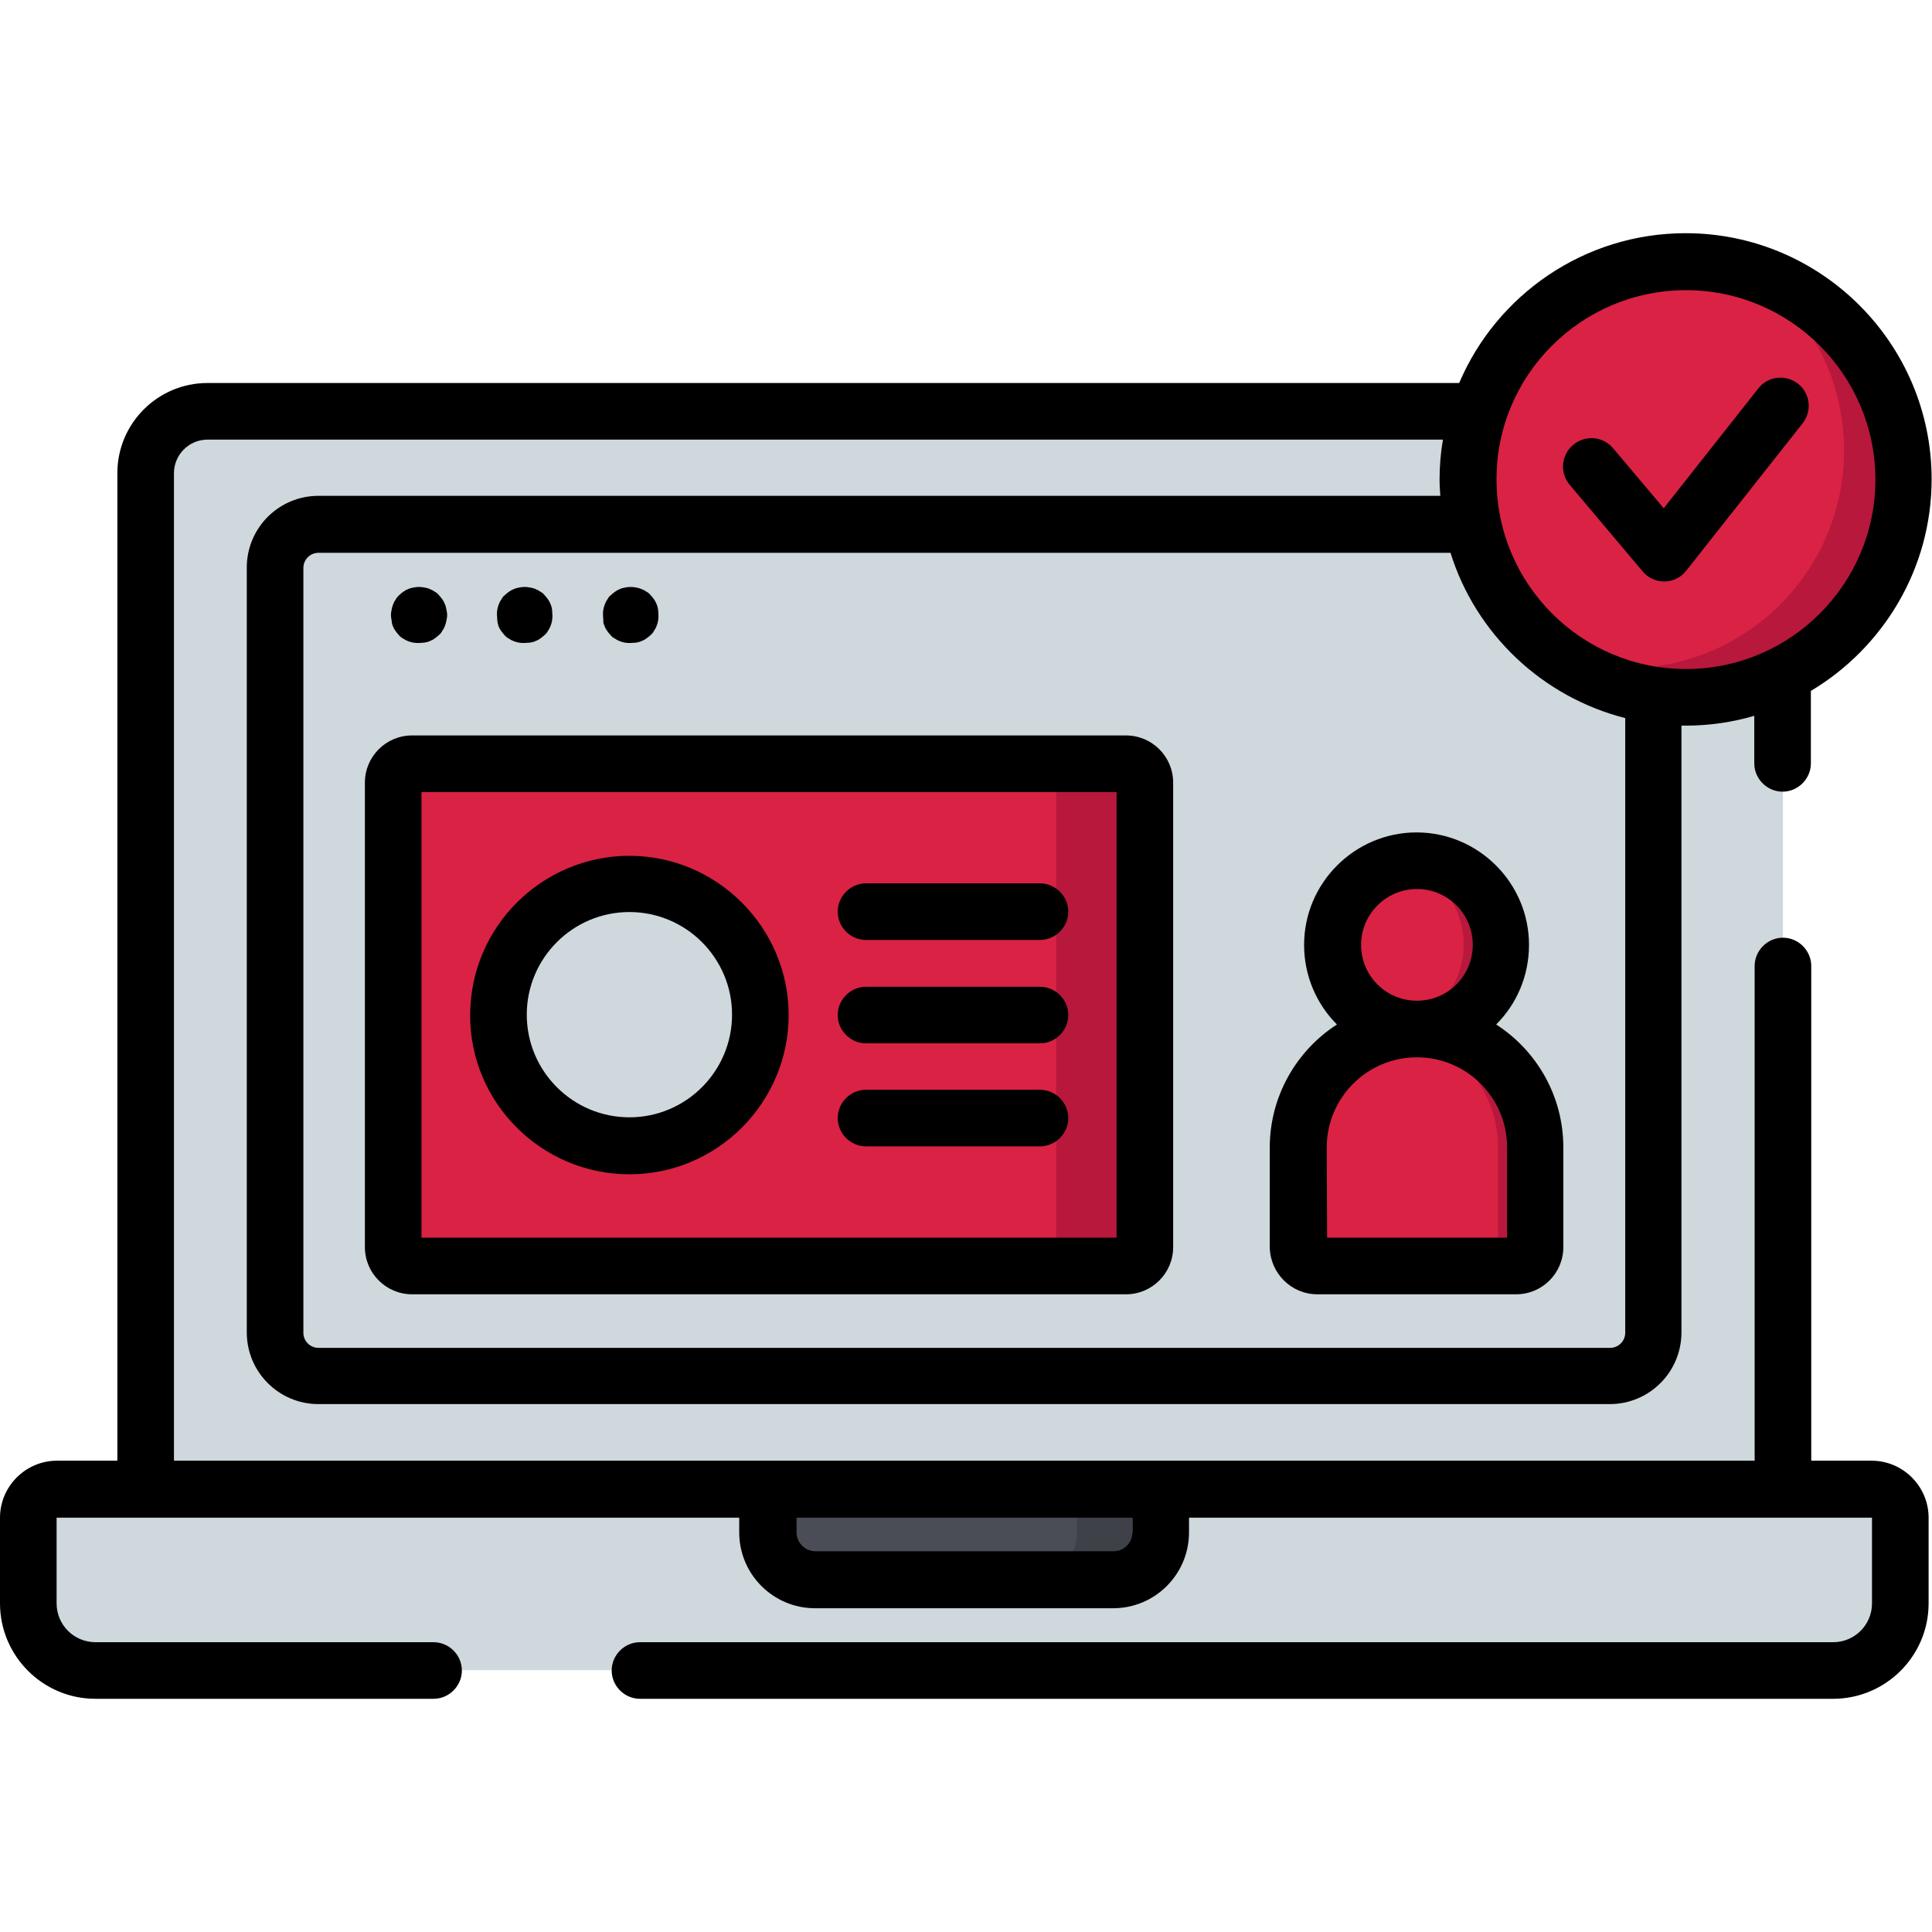 <?xml version="1.0" encoding="utf-8"?>
<!-- Generator: Adobe Illustrator 21.1.0, SVG Export Plug-In . SVG Version: 6.00 Build 0)  -->
<svg version="1.1" baseProfile="tiny" id="Capa_1" xmlns="http://www.w3.org/2000/svg" xmlns:xlink="http://www.w3.org/1999/xlink"
	 x="0px" y="0px" viewBox="0 0 512 512" overflow="scroll" xml:space="preserve">
<path fill="#CFD8DC" d="M485.8,442.6H25.3c-9.8,0-17.8-8-17.8-17.8v-22.7c0-4.2,3.4-7.5,7.5-7.5h481c4.2,0,7.5,3.4,7.5,7.5v22.7
	C503.6,434.7,495.6,442.6,485.8,442.6z"/>
<path fill="#4A4C56" d="M295.1,418.6h-79c-6.9,0-12.5-5.6-12.5-12.5v-11.5h104.1v11.5C307.6,413,302,418.6,295.1,418.6z"/>
<path fill="#3F4149" d="M307.6,394.6v11.5c0,6.9-5.6,12.6-12.6,12.6h-22.2c6.9,0,12.6-5.6,12.6-12.6v-11.5H307.6z"/>
<path fill="#CFD8DC" d="M472.5,394.6H38.6V125.4c0-9.1,7.3-16.4,16.4-16.4h401.1c9.1,0,16.4,7.3,16.4,16.4L472.5,394.6L472.5,394.6z
	"/>
<path fill="#CFD8DC" d="M426.7,364.7H84.4c-6.4,0-11.5-5.2-11.5-11.5V150.4c0-6.4,5.2-11.5,11.5-11.5h342.3
	c6.4,0,11.5,5.2,11.5,11.5v202.8C438.2,359.6,433,364.7,426.7,364.7z"/>
<g>
	<circle fill="#DA2244" cx="375.5" cy="250.5" r="22.3"/>
	<path fill="#DA2244" d="M401.9,335.5h-52.8c-2.8,0-5-2.2-5-5v-26.4c0-17.3,14-31.3,31.3-31.3h0.1c17.3,0,31.3,14,31.3,31.3v26.4
		C406.9,333.3,404.6,335.5,401.9,335.5z"/>
</g>
<g>
	<path fill="#B7183B" d="M397.8,250.4c0,12.3-10,22.3-22.3,22.3c-1.7,0-3.4-0.2-5-0.6c9.9-2.3,17.4-11.1,17.4-21.8
		c0-10.6-7.4-19.5-17.4-21.8c1.6-0.4,3.3-0.6,5-0.6C387.8,228.1,397.8,238.1,397.8,250.4z"/>
	<path fill="#B7183B" d="M406.9,304.1v26.4c0,2.8-2.2,5-5,5h-4.9v-31.4c0-8.7-3.5-16.5-9.2-22.2c-4.6-4.6-10.5-7.7-17.2-8.8
		c1.6-0.3,3.3-0.4,5-0.4c8.7,0,16.5,3.5,22.2,9.2C403.4,287.6,406.9,295.5,406.9,304.1z"/>
</g>
<path fill="#DA2244" d="M298.4,335.5H109.2c-2.8,0-5-2.2-5-5V207.4c0-2.8,2.2-5,5-5h189.2c2.8,0,5,2.2,5,5v123.2
	C303.4,333.3,301.2,335.5,298.4,335.5z"/>
<path fill="#B7183B" d="M303.4,207.4v123.1c0,2.8-2.2,5-5,5h-23.5c2.8,0,5-2.2,5-5V207.4c0-2.8-2.2-5-5-5h23.5
	C301.2,202.4,303.4,204.6,303.4,207.4z"/>
<circle fill="#CFD8DC" cx="166.8" cy="269" r="34.7"/>
<circle fill="#DA2244" cx="446.8" cy="127.1" r="57.7"/>
<path fill="#B7183B" d="M504.5,127.1c0,31.9-25.9,57.7-57.7,57.7c-12.2,0-23.6-3.8-32.9-10.3c5.4,1.7,11.1,2.6,17.1,2.6
	c31.9,0,57.7-25.9,57.7-57.7c0-19.7-9.8-37-24.9-47.5C487.4,79.2,504.5,101.1,504.5,127.1z"/>
<path d="M104.1,165.9c0.2,0.5,0.4,0.9,0.7,1.3c0.3,0.4,0.6,0.8,0.9,1.1c0.3,0.4,0.7,0.7,1.1,0.9c0.4,0.3,0.8,0.5,1.3,0.7
	c0.5,0.2,0.9,0.3,1.4,0.4c0.5,0.1,1,0.1,1.5,0.1c0.5,0,1-0.1,1.5-0.1c0.5-0.1,1-0.2,1.4-0.4c0.5-0.2,0.9-0.4,1.3-0.7
	c0.4-0.3,0.8-0.6,1.1-0.9c0.4-0.3,0.7-0.7,0.9-1.1c0.3-0.4,0.5-0.8,0.7-1.3c0.2-0.5,0.3-0.9,0.4-1.4c0.1-0.5,0.2-1,0.2-1.5
	s-0.1-1-0.2-1.5c-0.1-0.5-0.2-1-0.4-1.4c-0.2-0.5-0.4-0.9-0.7-1.3c-0.3-0.4-0.6-0.8-0.9-1.1c-0.3-0.4-0.7-0.7-1.1-0.9
	c-0.4-0.3-0.8-0.5-1.3-0.7c-0.4-0.2-0.9-0.3-1.4-0.4c-1-0.2-2-0.2-2.9,0c-0.5,0.1-1,0.2-1.4,0.4c-0.5,0.2-0.9,0.4-1.3,0.7
	c-0.4,0.3-0.8,0.6-1.1,0.9c-0.3,0.3-0.7,0.7-0.9,1.1c-0.3,0.4-0.5,0.8-0.7,1.3c-0.2,0.5-0.3,0.9-0.4,1.4c-0.1,0.5-0.2,1-0.2,1.5
	s0.1,1,0.2,1.5C103.8,164.9,103.9,165.4,104.1,165.9z"/>
<path d="M132.1,165.9c0.2,0.5,0.4,0.9,0.7,1.3c0.3,0.4,0.6,0.8,0.9,1.1c0.3,0.4,0.7,0.7,1.1,0.9c0.4,0.3,0.8,0.5,1.3,0.7
	c0.5,0.2,0.9,0.3,1.4,0.4c0.5,0.1,1,0.1,1.5,0.1c0.5,0,1-0.1,1.5-0.1c0.5-0.1,1-0.2,1.4-0.4c0.5-0.2,0.9-0.4,1.3-0.7
	c0.4-0.3,0.8-0.6,1.1-0.9c0.4-0.3,0.7-0.7,0.9-1.1c0.3-0.4,0.5-0.8,0.7-1.3c0.2-0.5,0.3-0.9,0.4-1.4c0.1-0.5,0.1-1,0.1-1.5
	s-0.1-1-0.1-1.5c-0.1-0.5-0.2-1-0.4-1.4c-0.2-0.5-0.4-0.9-0.7-1.3c-0.3-0.4-0.6-0.8-0.9-1.1c-0.3-0.4-0.7-0.7-1.1-0.9
	c-0.4-0.3-0.8-0.5-1.3-0.7c-0.4-0.2-0.9-0.3-1.4-0.4c-1-0.2-2-0.2-2.9,0c-0.5,0.1-1,0.2-1.4,0.4c-0.5,0.2-0.9,0.4-1.3,0.7
	c-0.4,0.3-0.8,0.6-1.1,0.9c-0.4,0.3-0.7,0.7-0.9,1.1c-0.3,0.4-0.5,0.8-0.7,1.3c-0.2,0.5-0.3,0.9-0.4,1.4c-0.1,0.5-0.1,1-0.1,1.5
	s0.1,1,0.1,1.5C131.8,164.9,132,165.4,132.1,165.9z"/>
<path d="M160.2,165.9c0.2,0.5,0.4,0.9,0.7,1.3c0.3,0.4,0.6,0.8,0.9,1.1c0.3,0.4,0.7,0.7,1.1,0.9c0.4,0.3,0.8,0.5,1.3,0.7
	c0.5,0.2,0.9,0.3,1.4,0.4c0.5,0.1,1,0.1,1.5,0.1c0.5,0,1-0.1,1.5-0.1c0.5-0.1,1-0.2,1.4-0.4c0.5-0.2,0.9-0.4,1.3-0.7
	c0.4-0.3,0.8-0.6,1.1-0.9c0.4-0.3,0.7-0.7,0.9-1.1c0.3-0.4,0.5-0.8,0.7-1.3c0.2-0.5,0.3-0.9,0.4-1.4c0.1-0.5,0.1-1,0.1-1.5
	s-0.1-1-0.1-1.5c-0.1-0.5-0.2-1-0.4-1.4c-0.2-0.5-0.4-0.9-0.7-1.3c-0.3-0.4-0.6-0.8-0.9-1.1c-0.3-0.4-0.7-0.7-1.1-0.9
	c-0.4-0.3-0.8-0.5-1.3-0.7c-0.5-0.2-0.9-0.3-1.4-0.4c-1-0.2-2-0.2-2.9,0c-0.5,0.1-1,0.2-1.4,0.4c-0.5,0.2-0.9,0.4-1.3,0.7
	c-0.4,0.3-0.8,0.6-1.1,0.9c-0.4,0.3-0.7,0.7-0.9,1.1c-0.3,0.4-0.5,0.8-0.7,1.3c-0.2,0.5-0.3,0.9-0.4,1.4c-0.1,0.5-0.1,1-0.1,1.5
	s0.1,1,0.1,1.5C159.8,164.9,160,165.4,160.2,165.9z"/>
<path d="M298.4,194.9H109.2c-6.9,0-12.5,5.6-12.5,12.5v123.1c0,6.9,5.6,12.5,12.5,12.5h189.2c6.9,0,12.5-5.6,12.5-12.5V207.4
	C310.9,200.5,305.3,194.9,298.4,194.9z M295.9,328H111.7V209.9h184.2V328z"/>
<path d="M166.8,311.2c23.3,0,42.2-19,42.2-42.2s-19-42.2-42.2-42.2s-42.2,18.9-42.2,42.2C124.5,292.2,143.5,311.2,166.8,311.2z
	 M166.8,241.7c15,0,27.2,12.2,27.2,27.2c0,15-12.2,27.2-27.2,27.2s-27.2-12.2-27.2-27.2C139.6,253.9,151.8,241.7,166.8,241.7z"/>
<path d="M229.5,249.1h46.1c4.1,0,7.5-3.4,7.5-7.5s-3.4-7.5-7.5-7.5h-46.1c-4.1,0-7.5,3.4-7.5,7.5S225.4,249.1,229.5,249.1z"/>
<path d="M229.5,276.5h46.1c4.1,0,7.5-3.4,7.5-7.5s-3.4-7.5-7.5-7.5h-46.1c-4.1,0-7.5,3.4-7.5,7.5S225.4,276.5,229.5,276.5z"/>
<path d="M229.5,303.8h46.1c4.1,0,7.5-3.4,7.5-7.5s-3.4-7.5-7.5-7.5h-46.1c-4.1,0-7.5,3.4-7.5,7.5S225.4,303.8,229.5,303.8z"/>
<path d="M496,387.1h-16V256c0-4.1-3.4-7.5-7.5-7.5s-7.5,3.4-7.5,7.5v131.1l0,0H46.1l0,0V125.4c0-4.9,4-8.9,8.9-8.9h327.4
	c-0.6,3.4-0.9,7-0.9,10.6c0,1.5,0.1,2.9,0.2,4.3H84.4c-10.5,0-19,8.5-19,19v202.7c0,10.5,8.5,19,19,19h342.2c10.5,0,19-8.5,19-19
	V192.3c0.4,0,0.7,0,1.1,0c6.3,0,12.4-0.9,18.2-2.6v12.6c0,4.1,3.4,7.5,7.5,7.5s7.5-3.4,7.5-7.5v-19.2c19.1-11.4,32-32.3,32-56.1
	c0-36-29.3-65.2-65.2-65.2c-26.9,0-50.1,16.4-60,39.7H55c-13.2,0-23.9,10.7-23.9,23.9v261.7h-16c-8.3,0-15.1,6.8-15.1,15.1v22.7
	c0,13.9,11.3,25.3,25.3,25.3h89.6c4.1,0,7.5-3.4,7.5-7.5c0-4.1-3.4-7.5-7.5-7.5H25.3c-5.7,0-10.3-4.6-10.3-10.3l0-22.7l180.9,0v3.9
	c0,11.1,9,20.1,20.1,20.1h79c11.1,0,20.1-9,20.1-20.1v-3.9l181,0v22.7c0,5.7-4.6,10.3-10.3,10.3H169.6c-4.1,0-7.5,3.4-7.5,7.5
	c0,4.1,3.4,7.5,7.5,7.5h316.2c13.9,0,25.3-11.3,25.3-25.3v-22.7C511.1,393.9,504.3,387.1,496,387.1z M446.8,76.9
	c27.7,0,50.2,22.5,50.2,50.2s-22.5,50.2-50.2,50.2s-50.2-22.5-50.2-50.2C396.5,99.4,419.1,76.9,446.8,76.9z M430.7,190.3v162.9
	c0,2.2-1.8,4-4,4H84.4c-2.2,0-4-1.8-4-4V150.5c0-2.2,1.8-4,4-4h300C391.1,168,408.7,184.7,430.7,190.3z M300.1,406.1
	c0,2.8-2.3,5-5,5h-79c-2.8,0-5-2.3-5-5v-3.9l89.1,0V406.1z"/>
<path d="M349.1,343h52.7c6.9,0,12.5-5.6,12.5-12.5v-26.4c0-13.7-7.1-25.7-17.8-32.6c5.4-5.4,8.7-12.8,8.7-21.1
	c0-16.4-13.4-29.8-29.8-29.8c-16.4,0-29.8,13.4-29.8,29.8c0,8.2,3.3,15.7,8.7,21.1c-10.7,6.9-17.8,19-17.8,32.6v26.4
	C336.6,337.4,342.2,343,349.1,343z M375.5,235.6c8.2,0,14.8,6.6,14.8,14.8c0,8.2-6.6,14.8-14.8,14.8c-8.2,0-14.8-6.6-14.8-14.8
	C360.7,242.3,367.3,235.6,375.5,235.6z M351.6,304.1c0-13.2,10.7-23.9,23.9-23.9s23.9,10.7,23.9,23.9V328h-47.7L351.6,304.1
	L351.6,304.1z"/>
<path d="M435.3,151.4c1.4,1.7,3.5,2.7,5.7,2.7c0,0,0.1,0,0.1,0c2.3,0,4.4-1.1,5.8-2.9l30.8-39c2.6-3.3,2-8-1.2-10.5
	c-3.3-2.6-8-2-10.5,1.2l-25.1,31.8l-13.4-15.9c-2.7-3.2-7.4-3.6-10.6-0.9c-3.2,2.7-3.6,7.4-0.9,10.6L435.3,151.4z"/>
</svg>
